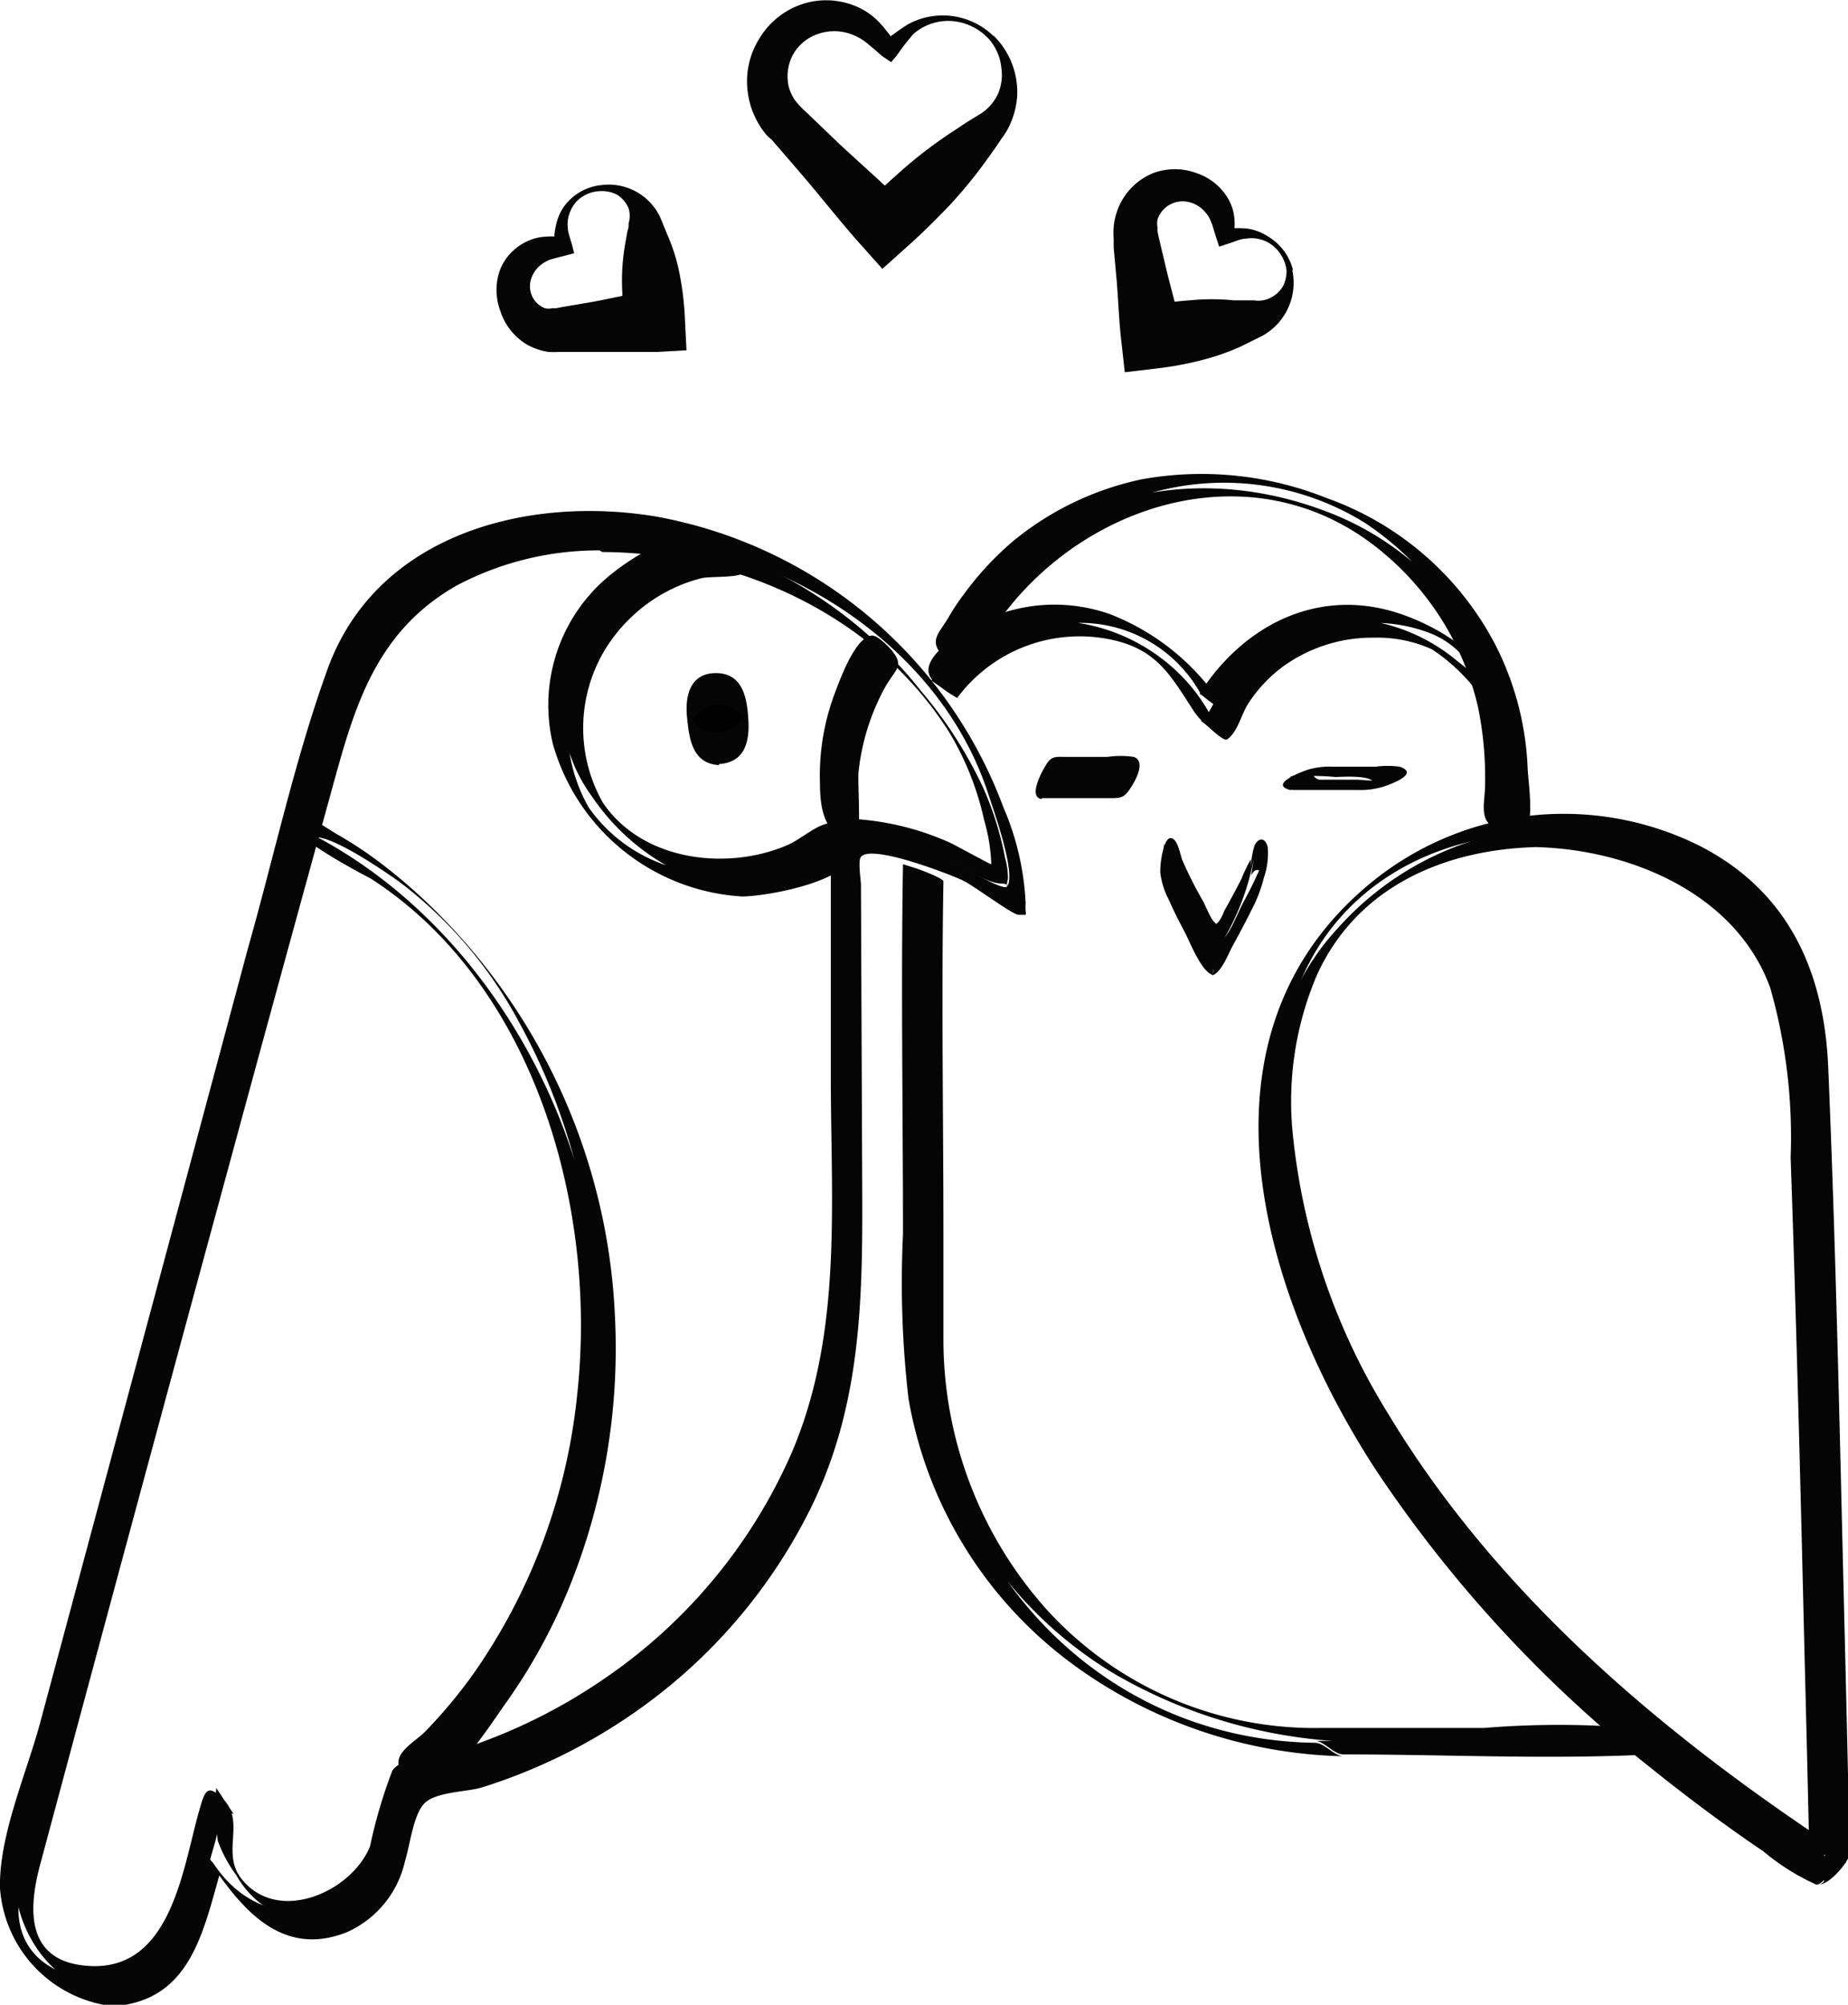 <svg id="Layer_1" data-name="Layer 1" xmlns="http://www.w3.org/2000/svg" viewBox="0 0 69.91 75.83"><defs><style>.cls-1{fill:#050505;}</style></defs><g id="lovebirds"><path class="cls-1" d="M48.08,36.57c-.45-.12-.8-1.14-1-1.53s-.44-.83-.63-1.26a2.88,2.88,0,0,1-.32-1L46,34c.25-.6.45,0,.52.2a8.77,8.77,0,0,0,.58,1.29c.28.53.57,1,.86,1.58v0a9.46,9.46,0,0,0,1.63-4.14L49.42,34c.11-.23.24-.27.41-.14.18-.8.23-1,.16-.76,0,.06,0,.13-.05.18-.1.23-.18.46-.29.68-.17.39-.37.76-.57,1.14s-.56,1.39-1,1.51c-.19,0,0,1.15-.15,1.17.36-.09.62-.81.79-1.12s.49-.9.71-1.35a5.31,5.31,0,0,0,.47-1.22,2.88,2.88,0,0,0,.15-1.16c-.08-.36-.34-.4-.5-.07a3.16,3.16,0,0,0-.14.92c0,.16,0,.49,0-.21s0-.33,0-.19a5.47,5.47,0,0,0-.35.73q-.32.63-.66,1.23a1.47,1.47,0,0,1-.23.43c-.16.11,0,.1-.13,0s-.34-.61-.43-.79a15.21,15.21,0,0,1-.79-1.56c-.08-.18-.17-.84-.45-.84S45.93,33.73,46,34a2.94,2.94,0,0,0,.31.92c.18.42.39.82.6,1.22s.63,1.51,1.07,1.62C47.92,37.74,48.18,36.59,48.08,36.57Z" transform="translate(-2.09 -0.88)"/><path class="cls-1" d="M71.71,71.37a5.5,5.5,0,0,1-1.35-.81c-1-.66-2-1.36-3-2.09A58.6,58.6,0,0,1,59,60.92c-5.07-5.56-10.44-14.27-8-22.11,1.62-5.24,7.25-7.34,12.29-6a9,9,0,0,1,6.91,7.71c.25,2.24.2,4.55.27,6.8q.15,5,.28,9.95T71,67.45c0,1.1.05,2.2.08,3.3a3.49,3.49,0,0,1,0,1.33l.87-.77-.16.06c-.32,0-.63.79-.89.79.39,0,1-.72,1.14-1.07a5,5,0,0,0,0-1.34q-.09-4.05-.19-8.08c-.17-6.82-.31-13.65-.6-20.46-.16-3.59-1.5-6.61-4.85-8.33a11.51,11.51,0,0,0-12.73,1.63c-6.75,5.87-3.73,15.55.49,22A48.81,48.81,0,0,0,64.49,67.71c1.39,1.12,2.82,2.19,4.3,3.19a8.59,8.59,0,0,0,2,1.26C71.06,72.22,71.54,71.32,71.71,71.37Z" transform="translate(-2.09 -0.88)"/><path class="cls-1" d="M61.07,32.14A11.51,11.51,0,0,0,52.69,36c-2.59,2.79-3,6.68-2.39,10.3,1.14,6.27,4.91,11.76,9.25,16.26a64.8,64.8,0,0,0,11,8.92,3.64,3.64,0,0,0,.89-.79q-.19-8.14-.4-16.3c-.09-3.14-.18-6.29-.28-9.43a29.66,29.66,0,0,0-.39-6.11c-1.1-4.35-5-6.62-9.32-6.71-.32,0-.63.79-.89.78,3.56.08,7.6,1.74,8.9,5.33a20.61,20.61,0,0,1,.77,6.41c.22,6.33.38,12.65.53,19,.07,2.62.13,5.23.19,7.85l.89-.79c-6.54-4.32-12.73-9.56-16.82-16.34A24.78,24.78,0,0,1,51,43.81a12.17,12.17,0,0,1,.91-6.05c1.52-3.34,4.81-4.75,8.31-4.84C60.51,32.91,60.8,32.14,61.07,32.14Z" transform="translate(-2.09 -0.88)"/><path class="cls-1" d="M48,28.5l-.23-.17.47.38c-1.68-4.41-7.83-6.06-10.92-2.09l.84.58c-.5-.4,1.24-1.64,1.41-1.75a6.34,6.34,0,0,1,3.08-1,5.2,5.2,0,0,1,4.87,2.69,5.57,5.57,0,0,0,.95.67,6.52,6.52,0,0,1,5.31-3.36,5.8,5.8,0,0,1,2.51.42A3.36,3.36,0,0,1,58,26.55c0,.09.55.92.66.76a4.29,4.29,0,0,0-.58-.68,8.24,8.24,0,0,0-.83-.72,6.85,6.85,0,0,0-4.18-1.63,5.82,5.82,0,0,0-3.3,1,5.41,5.41,0,0,0-1.34,1.36c-.32.46-.48,1.2-.92,1.52.07-.05.83.79,1,.69.41-.29.52-.91.79-1.34a5.41,5.41,0,0,1,1.3-1.4A5.77,5.77,0,0,1,54.07,25a5,5,0,0,1,2.19.44A6.93,6.93,0,0,1,58,27.08a5,5,0,0,0,1,.72.09.09,0,0,0,.07,0c-.35-1.81-2.28-3.1-3.94-3.68-3.12-1.09-6,.39-7.66,3l1,.67a8.9,8.9,0,0,0-4.39-3.68,6.3,6.3,0,0,0-4.8.25c-.61.29-2.81,1.53-1.81,2.34a5.07,5.07,0,0,0,.83.58,5.77,5.77,0,0,1,5.94-2.18c1.63.38,2.15,1.35,3,2.66a2.44,2.44,0,0,0,.78.75C48.54,28.94,48.6,28.9,48,28.5Z" transform="translate(-2.09 -0.88)"/><path d="M41.73,30.57a.25.25,0,1,1,0-.49h3a.25.25,0,0,1,0,.49Z" transform="translate(-2.09 -0.88)"/><path class="cls-1" d="M42,30c-.18-.05-.27-.12-.21-.35l-.49,1c.16-.16.43-.11.63-.11H43.1c.28,0,1.72-.2,1.57.35l.49-1c-.3.3-1.26.11-1.62.11H42c-.21,0-.38,1.07-.51,1.07h2.59c.34,0,.5,0,.7-.27s.71-1.11.2-1.29a3.43,3.43,0,0,0-1,0H42.42c-.35,0-.54-.05-.74.27S41,31,41.47,31.1C41.58,31.13,42,30,42,30Z" transform="translate(-2.09 -0.88)"/><path class="cls-1" d="M52,30.37c-.26-.07-.31-.27-.13-.45l-1,.35a9.18,9.18,0,0,1,1.74,0c.2,0,1.9-.13,1.32.45l1-.35a7.21,7.21,0,0,1-1.47,0H52c-.34,0-.84.39-1.07.39h2.54a2.9,2.9,0,0,0,1-.14c.24-.08,1.34-.48.57-.74a3.47,3.47,0,0,0-.91,0H52.49a2.87,2.87,0,0,0-.88.1c-.17.05-1.56.55-.72.78.15,0,.44-.11.58-.16S51.93,30.35,52,30.37Z" transform="translate(-2.09 -0.88)"/><path class="cls-1" d="M33.51,32.12c.87.32.48-.93.51-1.5a8.91,8.91,0,0,1,.29-1.85A8.35,8.35,0,0,1,35,27c.13-.27.37-.54.47-.82l.27-.39c-.26-.58-.48-.67-.64-.29-.85.5-1.27,2.7-1.39,3.57-.07.46.16,3-.2,3,.23,0,.59.8.9.78s.11-2.34.16-2.78a8.54,8.54,0,0,1,1-3.19c.39-.69.74-.79.27-1.38-.12-.15-.52-.56-.74-.58-.63,0-1.22,1.63-1.41,2.13a8.82,8.82,0,0,0-.58,3.48c0,1,.19,1.93,1.25,2.31C34.15,32.81,33.83,32.24,33.51,32.12Z" transform="translate(-2.09 -0.88)"/><path class="cls-1" d="M5.63,75.74c-1.95-.14-3.16-1.36-2.77-3.39.33-1.73.92-3.46,1.38-5.16C5.15,63.77,6.08,60.35,7,56.94q2.43-9,4.88-18c1-3.64,2-7.29,3-10.91a9.44,9.44,0,0,1,8-6.7c6.71-1,14.46,3,16.6,9.59.15.48,1.07,3,.71,3.49-.19.24-2.59-1.32-3.09-1.5s-2.86-1-3.18-.61c-.09.11,0,.76,0,.89l0,10.47c0,3.13.22,6.33-.54,9.4A20.5,20.5,0,0,1,21.75,66.7a21.54,21.54,0,0,1-2.32.86c-.46.13-1.61.2-1.92.48-.47.42-.58,1.58-.78,2.24-1,3.17-4.63,4-6.56,1.09a4.69,4.69,0,0,1-.45-.6c-.67,2.31-1.18,4.78-4.09,5,.17,0,.44,1,.69,1,2.9-.18,3.42-2.66,4.08-5l-.46-.6c1.22,1.82,2.74,3.79,5.26,2.8a3.86,3.86,0,0,0,2.21-2.69c.2-.64.32-1.83.78-2.23s1.63-.4,2.13-.56a21.16,21.16,0,0,0,6.48-3.35,20.45,20.45,0,0,0,5.78-6.86c2-3.82,2.14-7.76,2.13-11.94l-.05-12c0-.15-.12-.91,0-1.05.41-.5,3.43.69,3.85.89s1.91,1.32,2.11,1.3c.42,0,.23.09.27-.45a10.34,10.34,0,0,0-.84-3.61,17.31,17.31,0,0,0-13.13-11c-4.89-.82-10.61.67-12.45,5.8-1.23,3.41-2,7-3,10.53Q8.4,48.2,5.33,59.63L3.62,66c-.51,1.92-1.58,4.31-1.53,6.3a4.84,4.84,0,0,0,4.23,4.46C6.1,76.7,5.92,75.76,5.63,75.74Z" transform="translate(-2.09 -0.88)"/><path class="cls-1" d="M24.22,20.73c-3.86.06-7.77,1.72-9.24,5.55a31.17,31.17,0,0,0-.87,3c-1.37,4.86-2.69,9.73-4,14.6C7.64,52.94,4.87,62,2.74,71.13c-.5,2.14,1.13,5.1,3.57,5.1,2,0,2.77-1.65,3.24-3.29l.69-2.43c.08-.28.22-1.36.7-1l-.67-1a9.79,9.79,0,0,0,.06,2,5.11,5.11,0,0,0,.7,1.3,3.55,3.55,0,0,0,2.88,1.81c1.79,0,2.68-1.35,3.11-2.87.17-.57.3-1.18.51-1.75s.14-.47.57-.6a35.62,35.62,0,0,0,4.76-1.54,20.41,20.41,0,0,0,4.93-3.29,19.57,19.57,0,0,0,5.92-9.8c1.09-4.46.5-9.53.48-14.07q0-3,0-6.06c0-.29,0-.71.16-.88.51-.44,2.55.25,3.15.43s1.75,1.08,2.46,1.11c.48,0,.12.35.26-.18a2.85,2.85,0,0,0-.11-.8,12.16,12.16,0,0,0-.82-2.63A16.38,16.38,0,0,0,36.92,27a16.46,16.46,0,0,0-12.7-6.24c.19,0,.41,1,.68,1C30,21.79,35.22,24.16,38,28.58a11,11,0,0,1,1.32,3.32,6.68,6.68,0,0,1,.27,1.67c-.05,0-1.45-.77-1.55-.81a10.38,10.38,0,0,0-3.24-.87c-.89-.09-1.24-.16-1.28.65,0,.57,0,1.15,0,1.73l0,7.34c0,4.83.46,9.77-1.52,14.31a20.07,20.07,0,0,1-7.13,8.51A20.9,20.9,0,0,1,19.67,67c-.75.24-2.4.3-2.74.86a18.78,18.78,0,0,0-.84,2.85c-.69,1.74-3.53,3-4.9,1.19-.73-1,.21-2.14-.69-3-.57-.56-.66-.28-.87.45C9,71.54,8.58,75.46,5.42,75.24,3,75.07,3.17,73,3.63,71.33Q7.14,58.24,10.7,45.16q1.85-6.82,3.73-13.64c.94-3.36,1.59-6.6,4.95-8.5A11.47,11.47,0,0,1,24.9,21.7C24.71,21.71,24.47,20.73,24.22,20.73Z" transform="translate(-2.09 -0.88)"/><path d="M29.24,29.18a1.12,1.12,0,1,1,1.12-1.12A1.12,1.12,0,0,1,29.24,29.18Z" transform="translate(-2.09 -0.88)"/><path class="cls-1" d="M29.19,28.59a1.16,1.16,0,0,1-.71-.25,1.43,1.43,0,0,1-.23-.26.9.9,0,0,1-.12-.24c0,.7,0,.89.07.56a1.15,1.15,0,0,1,1.09-.87,1.11,1.11,0,0,1,.66.22,1,1,0,0,1,.25.24,1.32,1.32,0,0,1,.15.29l-.05-.67c-.06.09-.07.31-.14.43a1.09,1.09,0,0,1-.22.26,1.1,1.1,0,0,1-.75.29,6,6,0,0,0,.1,1.19c1-.06,1.16-.88,1.11-1.69s-.21-1.74-1.21-1.75S28,27.21,28.08,28s.18,1.76,1.21,1.82C29.28,29.78,29.29,28.6,29.19,28.59Z" transform="translate(-2.09 -0.88)"/><path class="cls-1" d="M29.36,33.91a5.85,5.85,0,0,1-5-2.49,6.12,6.12,0,0,1-.56-4.72,6.54,6.54,0,0,1,2.32-3.36c1-.72,3-1.73,4.2-1.26l-.78-.86c.27.6-1,.47-1.3.52a5.83,5.83,0,0,0-1.62.54,6,6,0,0,0-2.54,2.39A5.88,5.88,0,0,0,24.48,31a8.45,8.45,0,0,0,2.95,2.69,6.06,6.06,0,0,0,5.46,0c.44-.22,1.08-1,1.57-.75L33.68,32c.42,1.22-3.63,1.88-4.32,1.91.22,0,.51.9.79.88,1,0,4.81-.68,4.17-2.09s-1.53-.27-2.43.14c-2.31,1-5.52.6-7-1.61a5.73,5.73,0,0,1,.23-6,6.1,6.1,0,0,1,2.13-1.94,5.82,5.82,0,0,1,1.38-.54c.33-.08,1.46,0,1.63-.23.28-.36-.26-1.08-.7-1.3-1.52-.73-4.16,1-5.11,2.1A6.34,6.34,0,0,0,23,29a7.93,7.93,0,0,0,7.17,5.79C29.91,34.79,29.66,33.92,29.36,33.91Z" transform="translate(-2.09 -0.88)"/><path class="cls-1" d="M17.33,67.76l-.21-.09.81.86c-.17-.45,1.39-1.65,1.69-2a19.17,19.17,0,0,0,1.72-2.28,21.86,21.86,0,0,0,2.55-5.58,24,24,0,0,0,.3-12.61c-1.47-5.88-5.47-11.46-11.08-14l.32.3-.15-.14.5.56c.05-.92,3.06,1.19,3.49,1.51a16.24,16.24,0,0,1,4.48,5.3,23.4,23.4,0,0,1,2.83,9.91A24.15,24.15,0,0,1,23,59.67a21.33,21.33,0,0,1-2.37,4.51c-.76,1.08-2,3.11-3.32,3.58.11,0,.63.92.82.86,1.16-.43,2.33-2.22,3-3.19a21.43,21.43,0,0,0,2.56-4.67,24.11,24.11,0,0,0,1.66-10.15,23,23,0,0,0-6.51-15,21.32,21.32,0,0,0-2.24-2,15.13,15.13,0,0,0-1.77-1.18c-.28-.16-1.31-.88-1.6-.79C12,32,16,34.05,16.13,34.12c6.19,4,8.56,12.42,7.8,19.46A22.32,22.32,0,0,1,20,64.19a18.94,18.94,0,0,1-1.82,2.18c-.37.38-1.15.77-1,1.32.08.33.73.8,1,.93C17.83,68.49,17.68,67.9,17.33,67.76Z" transform="translate(-2.09 -0.88)"/><path class="cls-1" d="M59.53,32.43c-.44-.18-.16-2.28-.19-2.75a10.72,10.72,0,0,0-1.28-4.45,11.09,11.09,0,0,0-5.92-5.05c-5.64-2.1-11.82-.19-14.47,5.45l1.14.36c-.39-.44-.33-.48,0-1,.15-.27.3-.53.47-.79a12.22,12.22,0,0,1,1.27-1.6,11.34,11.34,0,0,1,3.26-2.36,10.11,10.11,0,0,1,9.92.42,11.29,11.29,0,0,1,4.56,6.16c.19.62,1.13,4.94.22,5.31.25-.1.83.49,1.13.36.56-.23.26-2,.24-2.57a11.22,11.22,0,0,0-1.23-4.67,11.56,11.56,0,0,0-6.37-5.53,12.74,12.74,0,0,0-7-.71,11.35,11.35,0,0,0-4.83,2.31,11.56,11.56,0,0,0-1.87,2,8.69,8.69,0,0,0-.63.95c-.37.61-.71.84-.2,1.42a4,4,0,0,0,1.14.36c2.54-5.41,9.61-8.47,14.87-4.77A10.76,10.76,0,0,1,58,27.61a13.28,13.28,0,0,1,.27,3c0,.51-.23,1.3.31,1.53A9.16,9.16,0,0,0,59.53,32.43Z" transform="translate(-2.09 -0.88)"/><path class="cls-1" d="M51.84,66.8c-8.33-.11-14.47-7-14.55-15.18,0-4.24,0-8.48,0-12.72V35.63c0-.49-.2-1.56.47-1.35l-1-.5c-.11,5.79-.08,11.6,0,17.39a15.39,15.39,0,0,0,7.45,13,19.08,19.08,0,0,0,10.11,2.6H63.7a4.35,4.35,0,0,1,1.35,0l-.91-.45c.26.64-1.18.41-1.52.41H51.84c.34,0,.7.51,1.07.51,3.87,0,7.78.2,11.64,0,1.36-.07.13-.86-.65-1a34.75,34.75,0,0,0-5.68,0H52.05a13.7,13.7,0,0,1-10.41-4.53,15.32,15.32,0,0,1-3.86-10.09c0-1.34,0-2.68,0-4,0-4.47-.08-8.93,0-13.4,0-.12-.92-.46-1.05-.5l-.48-.15h0c-.08,4.65,0,9.3,0,14a38,38,0,0,0,.21,6.22A15.8,15.8,0,0,0,42.7,63.85a18,18,0,0,0,10.21,3.46C52.57,67.31,52.21,66.81,51.84,66.8Z" transform="translate(-2.09 -0.88)"/><path class="cls-1" d="M50.76,11.11a1.44,1.44,0,0,0-.27-.68,1.36,1.36,0,0,0-.58-.45,1.29,1.29,0,0,0-.7-.07c-.21,0-.47.14-.73.21l-.27.09-.12-.37L48,9.55a2.12,2.12,0,0,0-.09-.27,1.21,1.21,0,0,0-.23-.38A1.15,1.15,0,0,0,47,8.51a1,1,0,0,0-1.12.67.82.82,0,0,0,0,.31.77.77,0,0,0,0,.15l.06.28.28,1.18c.19.78.42,1.56.58,2.36l-1.31-1a12.46,12.46,0,0,1,1.61-.22,8.38,8.38,0,0,1,1.66,0l.42,0,.21,0,.14,0a1,1,0,0,0,.61-.09,1.13,1.13,0,0,0,.5-.47A1.3,1.3,0,0,0,50.76,11.11Zm.22,0a2.29,2.29,0,0,1-1.15,2.48L49,14a9,9,0,0,1-1.56.53,12.64,12.64,0,0,1-1.61.29l-1.19.14-.12-1.09c-.1-.8-.12-1.62-.19-2.42l-.11-1.21,0-.33a3.38,3.38,0,0,1,0-.45,2.57,2.57,0,0,1,.24-.86,2.42,2.42,0,0,1,1.25-1.17,2.35,2.35,0,0,1,1.65,0,2.18,2.18,0,0,1,1.21,1,1.81,1.81,0,0,1,.22.74,2,2,0,0,1,0,.33v.31l-.4-.29a8,8,0,0,1,.84,0,1.93,1.93,0,0,1,.82.3A2.05,2.05,0,0,1,51,11.08Z" transform="translate(-2.09 -0.88)"/><path class="cls-1" d="M24.78,8.11a1.32,1.32,0,0,0-.66.21,1.18,1.18,0,0,0-.44.52,1.21,1.21,0,0,0-.11.65c0,.19.11.45.17.69l.07.28-.38.1-.28.07-.25.07a1.33,1.33,0,0,0-.35.2,1.1,1.1,0,0,0-.39.61.9.9,0,0,0,.1.65.88.88,0,0,0,.45.38.63.63,0,0,0,.27,0h.14l.26-.05,1.12-.19c.75-.14,1.49-.32,2.24-.43l-1,1.26a13.14,13.14,0,0,1-.12-1.53,8.18,8.18,0,0,1,.13-1.55l.07-.39.05-.2c0-.05,0-.08,0-.13a1,1,0,0,0,0-.57,1.15,1.15,0,0,0-.41-.5A1.23,1.23,0,0,0,24.78,8.11Zm0-.22a2.15,2.15,0,0,1,2.29,1.22l.33.8a6.89,6.89,0,0,1,.43,1.5A11.08,11.08,0,0,1,28,12.93l.06,1.2L27,14.19c-.76,0-1.52,0-2.29,0l-1.13,0h-.31a3.25,3.25,0,0,1-.44,0,2.37,2.37,0,0,1-.81-.28,2.3,2.3,0,0,1-1-1.26A2.26,2.26,0,0,1,21,11.1,2,2,0,0,1,22.05,10a1.85,1.85,0,0,1,.72-.17,1.55,1.55,0,0,1,.31,0l.28,0-.31.38c0-.26,0-.49.07-.79a1.86,1.86,0,0,1,.33-.76A2,2,0,0,1,24.76,7.89Z" transform="translate(-2.09 -0.88)"/><path class="cls-1" d="M39.52,2.38a2.11,2.11,0,0,0-.88-.59,2,2,0,0,0-2,.38A9.79,9.79,0,0,0,36,3l-.2.23L35.46,3l-.32-.28c-.11-.08-.23-.2-.32-.26a2,2,0,0,0-.6-.31,1.87,1.87,0,0,0-1.28.05,1.7,1.7,0,0,0-.89.82,1.76,1.76,0,0,0-.12,1.15,1.7,1.7,0,0,0,.24.51c.06.07.11.14.18.21l.13.13.16.15,1.23,1.18c.84.78,1.7,1.53,2.51,2.33l-1.62,0c.53-.54,1.1-1.06,1.68-1.56a17,17,0,0,1,1.87-1.38c.16-.11.32-.22.49-.32l.44-.27a1.83,1.83,0,0,0,.6-.71,1.82,1.82,0,0,0,.13-1A1.93,1.93,0,0,0,39.52,2.38Zm.16-.15a3,3,0,0,1,.89,2.28,3.1,3.1,0,0,1-.4,1.33,3.37,3.37,0,0,1-.21.31l-.16.24-.34.48A18.26,18.26,0,0,1,38,8.66c-.53.55-1.07,1.09-1.65,1.6l-.88.79-.74-.83c-.76-.84-1.46-1.74-2.2-2.61l-1.12-1.3-.14-.16A1.58,1.58,0,0,1,31.1,6a2.86,2.86,0,0,1-.33-.47,3.1,3.1,0,0,1-.38-1.08,3.05,3.05,0,0,1,.45-2.15A3,3,0,0,1,32.55,1a2.92,2.92,0,0,1,2.06.18,2.61,2.61,0,0,1,.81.62c.12.13.19.23.29.35l.26.34h-.49a10.93,10.93,0,0,1,.94-.68,2.75,2.75,0,0,1,3.26.44Z" transform="translate(-2.09 -0.88)"/></g></svg>